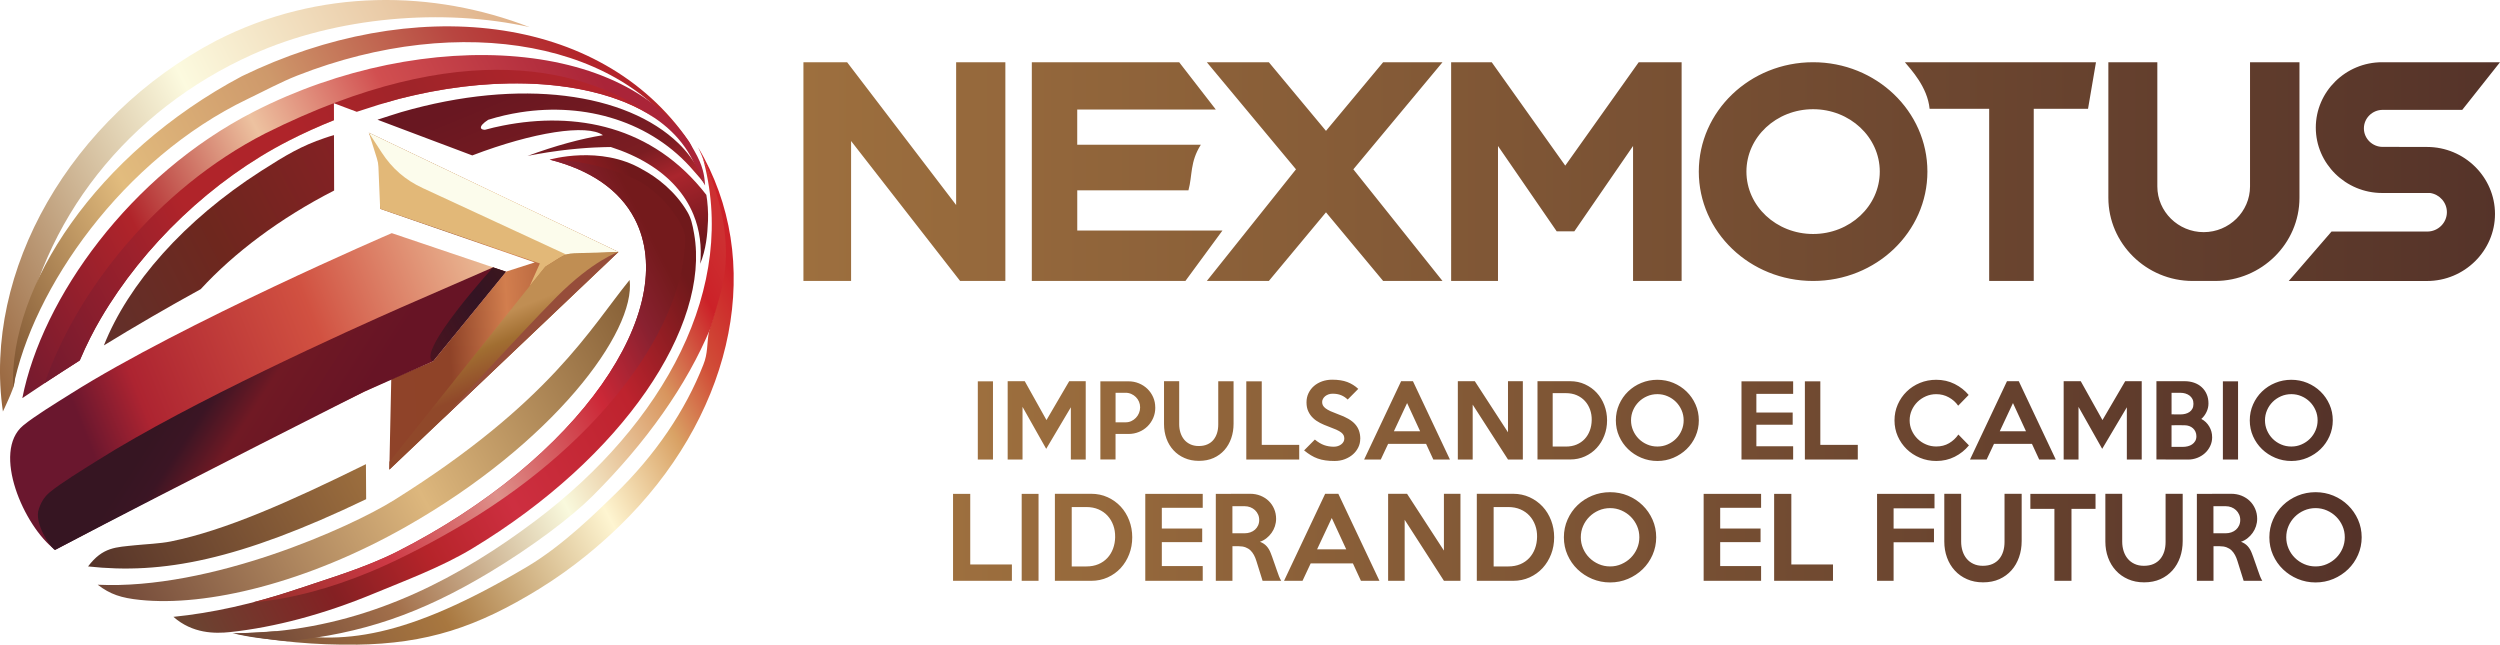 <?xml version="1.0" encoding="UTF-8"?>
<svg xmlns="http://www.w3.org/2000/svg" xmlns:xlink="http://www.w3.org/1999/xlink" id="Capa_2" data-name="Capa 2" viewBox="0 0 799.39 206.14">
  <defs>
    <style>
      .cls-1 {
        fill: url(#GradientFill_19);
      }

      .cls-1, .cls-2, .cls-3, .cls-4, .cls-5, .cls-6, .cls-7, .cls-8, .cls-9, .cls-10, .cls-11, .cls-12, .cls-13, .cls-14, .cls-15, .cls-16, .cls-17, .cls-18, .cls-19, .cls-20, .cls-21, .cls-22, .cls-23 {
        fill-rule: evenodd;
      }

      .cls-2 {
        fill: url(#GradientFill_10);
      }

      .cls-3 {
        fill: url(#GradientFill_17);
      }

      .cls-4 {
        fill: url(#GradientFill_16);
      }

      .cls-5 {
        fill: url(#GradientFill_13);
      }

      .cls-6 {
        fill: url(#GradientFill_18);
      }

      .cls-7 {
        fill: url(#GradientFill_15);
      }

      .cls-8 {
        fill: url(#GradientFill_12);
      }

      .cls-9 {
        fill: url(#GradientFill_14);
      }

      .cls-10 {
        fill: url(#GradientFill_11);
      }

      .cls-11 {
        fill: url(#GradientFill_21);
      }

      .cls-12 {
        fill: url(#GradientFill_20);
      }

      .cls-13 {
        fill: #e2b878;
      }

      .cls-14 {
        fill: url(#GradientFill_5);
      }

      .cls-15 {
        fill: url(#GradientFill_9);
      }

      .cls-16 {
        fill: url(#GradientFill_7);
      }

      .cls-17 {
        fill: url(#GradientFill_6);
      }

      .cls-18 {
        fill: url(#GradientFill_8);
      }

      .cls-19 {
        fill: #964d3a;
      }

      .cls-20 {
        fill: #fcfcec;
      }

      .cls-21 {
        fill: url(#GradientFill_12-4);
      }

      .cls-22 {
        fill: url(#GradientFill_12-2);
      }

      .cls-23 {
        fill: url(#GradientFill_12-3);
      }
    </style>
    <linearGradient id="GradientFill_5" data-name="GradientFill 5" x1="-15.31" y1="98.03" x2="163.84" y2="6.44" gradientUnits="userSpaceOnUse">
      <stop offset="0" stop-color="#98653d"></stop>
      <stop offset=".49" stop-color="#fcfadf"></stop>
      <stop offset="1" stop-color="#e0b28a"></stop>
    </linearGradient>
    <linearGradient id="GradientFill_6" data-name="GradientFill 6" x1="-.62" y1="114.53" x2="187.06" y2="18.57" gradientUnits="userSpaceOnUse">
      <stop offset="0" stop-color="#7e5431"></stop>
      <stop offset=".29" stop-color="#e2bc7e"></stop>
      <stop offset=".56" stop-color="#ce996b"></stop>
      <stop offset=".84" stop-color="#b84540"></stop>
      <stop offset="1" stop-color="#b3242a"></stop>
    </linearGradient>
    <linearGradient id="GradientFill_7" data-name="GradientFill 7" x1="26.93" y1="98.15" x2="112.48" y2="54.41" gradientUnits="userSpaceOnUse">
      <stop offset="0" stop-color="#62312b"></stop>
      <stop offset=".49" stop-color="#6e271e"></stop>
      <stop offset="1" stop-color="#842124"></stop>
    </linearGradient>
    <linearGradient id="GradientFill_8" data-name="GradientFill 8" x1="238.74" y1="96.11" x2="68.38" y2="186.82" gradientUnits="userSpaceOnUse">
      <stop offset="0" stop-color="#cc2128"></stop>
      <stop offset=".11" stop-color="#d14f38"></stop>
      <stop offset=".21" stop-color="#d9a265"></stop>
      <stop offset=".37" stop-color="#fef5d1"></stop>
      <stop offset=".69" stop-color="#a8773f"></stop>
      <stop offset="1" stop-color="#7c513b"></stop>
    </linearGradient>
    <linearGradient id="GradientFill_9" data-name="GradientFill 9" x1="239.06" y1="90.82" x2="65.42" y2="183.28" gradientUnits="userSpaceOnUse">
      <stop offset="0" stop-color="#cd3031"></stop>
      <stop offset=".07" stop-color="#cc2128"></stop>
      <stop offset=".2" stop-color="#d8955e"></stop>
      <stop offset=".43" stop-color="#f9f9dd"></stop>
      <stop offset=".75" stop-color="#a3704b"></stop>
      <stop offset="1" stop-color="#6c4434"></stop>
    </linearGradient>
    <linearGradient id="GradientFill_10" data-name="GradientFill 10" x1="217.14" y1="84.66" x2="46.44" y2="175.56" gradientUnits="userSpaceOnUse">
      <stop offset="0" stop-color="#70191b"></stop>
      <stop offset=".18" stop-color="#be232e"></stop>
      <stop offset=".43" stop-color="#cd2f40"></stop>
      <stop offset=".59" stop-color="#b6242a"></stop>
      <stop offset=".76" stop-color="#842023"></stop>
      <stop offset="1" stop-color="#6a4532"></stop>
    </linearGradient>
    <linearGradient id="GradientFill_11" data-name="GradientFill 11" x1="209.72" y1="105.51" x2="39.02" y2="196.4" gradientUnits="userSpaceOnUse">
      <stop offset="0" stop-color="#855e35"></stop>
      <stop offset=".47" stop-color="#ddb77d"></stop>
      <stop offset="1" stop-color="#724838"></stop>
    </linearGradient>
    <linearGradient id="GradientFill_12" data-name="GradientFill 12" x1="115.85" y1="146.38" x2="33.4" y2="190.29" gradientUnits="userSpaceOnUse">
      <stop offset="0" stop-color="#9d6f3e"></stop>
      <stop offset="1" stop-color="#553329"></stop>
    </linearGradient>
    <linearGradient id="GradientFill_13" data-name="GradientFill 13" x1="109.69" y1="96.96" x2="195.13" y2="92.13" gradientUnits="userSpaceOnUse">
      <stop offset="0" stop-color="#864527"></stop>
      <stop offset=".11" stop-color="#8f4329"></stop>
      <stop offset=".39" stop-color="#8f4328"></stop>
      <stop offset=".61" stop-color="#d27e4e"></stop>
      <stop offset="1" stop-color="#8f4328"></stop>
    </linearGradient>
    <linearGradient id="GradientFill_14" data-name="GradientFill 14" x1="10.78" y1="149.25" x2="158.71" y2="90.57" gradientUnits="userSpaceOnUse">
      <stop offset="0" stop-color="#6a172e"></stop>
      <stop offset=".12" stop-color="#6a172e"></stop>
      <stop offset=".25" stop-color="#ad2431"></stop>
      <stop offset=".63" stop-color="#d15141"></stop>
      <stop offset="1" stop-color="#eaba95"></stop>
    </linearGradient>
    <linearGradient id="GradientFill_15" data-name="GradientFill 15" x1="64.33" y1="115.06" x2="105.87" y2="141.79" gradientUnits="userSpaceOnUse">
      <stop offset="0" stop-color="#361522"></stop>
      <stop offset=".19" stop-color="#3b1524"></stop>
      <stop offset=".46" stop-color="#701924"></stop>
      <stop offset="1" stop-color="#671425"></stop>
    </linearGradient>
    <linearGradient id="GradientFill_16" data-name="GradientFill 16" x1="5.09" y1="123.28" x2="193.49" y2="26.96" gradientUnits="userSpaceOnUse">
      <stop offset="0" stop-color="#731a2f"></stop>
      <stop offset=".27" stop-color="#b0242a"></stop>
      <stop offset=".5" stop-color="#edc2a0"></stop>
      <stop offset=".7" stop-color="#d14f50"></stop>
      <stop offset="1" stop-color="#aa2438"></stop>
    </linearGradient>
    <linearGradient id="GradientFill_17" data-name="GradientFill 17" x1="8.45" y1="111.04" x2="191.36" y2="17.53" gradientUnits="userSpaceOnUse">
      <stop offset="0" stop-color="#731a2f"></stop>
      <stop offset=".32" stop-color="#b0242a"></stop>
      <stop offset=".51" stop-color="#af242a"></stop>
      <stop offset=".72" stop-color="#9f2429"></stop>
      <stop offset="1" stop-color="#b5242c"></stop>
    </linearGradient>
    <linearGradient id="GradientFill_18" data-name="GradientFill 18" x1="134.51" y1="107.44" x2="163.91" y2="92.41" gradientUnits="userSpaceOnUse">
      <stop offset="0" stop-color="#30151d" stop-opacity=".53"></stop>
      <stop offset=".65" stop-color="#341423"></stop>
      <stop offset="1" stop-color="#3b161e"></stop>
    </linearGradient>
    <linearGradient id="GradientFill_19" data-name="GradientFill 19" x1="64.06" y1="159.69" x2="212.61" y2="83.75" gradientUnits="userSpaceOnUse">
      <stop offset="0" stop-color="#952e29"></stop>
      <stop offset=".27" stop-color="#ce3945"></stop>
      <stop offset=".51" stop-color="#de908a"></stop>
      <stop offset=".77" stop-color="#cc2837"></stop>
      <stop offset=".91" stop-color="#892130"></stop>
      <stop offset="1" stop-color="#741a1c"></stop>
    </linearGradient>
    <linearGradient id="GradientFill_20" data-name="GradientFill 20" x1="155.91" y1="102.27" x2="163.38" y2="121.09" gradientUnits="userSpaceOnUse">
      <stop offset="0" stop-color="#c08e53"></stop>
      <stop offset=".41" stop-color="#a16e31"></stop>
      <stop offset="1" stop-color="#90482a"></stop>
    </linearGradient>
    <linearGradient id="GradientFill_21" data-name="GradientFill 21" x1="164.5" y1="27.84" x2="192.68" y2="96.34" gradientUnits="userSpaceOnUse">
      <stop offset="0" stop-color="#691721"></stop>
      <stop offset=".47" stop-color="#7b1d22"></stop>
      <stop offset=".62" stop-color="#aa252d"></stop>
      <stop offset="1" stop-color="#621419"></stop>
    </linearGradient>
    <linearGradient id="GradientFill_12-2" data-name="GradientFill 12" x1="256.9" y1="54.87" x2="799.39" y2="54.87" xlink:href="#GradientFill_12"></linearGradient>
    <linearGradient id="GradientFill_12-3" data-name="GradientFill 12" x1="312.67" y1="134.4" x2="745.92" y2="134.4" xlink:href="#GradientFill_12"></linearGradient>
    <linearGradient id="GradientFill_12-4" data-name="GradientFill 12" x1="304.74" y1="171.8" x2="755.16" y2="171.8" xlink:href="#GradientFill_12"></linearGradient>
  </defs>
  <g id="Capa_1-2" data-name="Capa 1">
    <g>
      <path class="cls-14" d="M69.14,13C102.23-3.92,138.73-3.2,169.34,8.68c-27.59-6.16-61.63-3.38-88.62,8.74C41.06,35.24,12.96,70.19,6.32,112.51c-.59,3.75-1.45,6.06-1.7,9.92-.11,1.72-3.69,9.15-3.69,9.15h0C-5.59,86.81,22.55,37.42,69.14,13Z"></path>
      <path class="cls-17" d="M77.38,24.35C131.78-2.07,192.01,4.06,220.26,45.16c1.04,1.51,1.67,3.79,2.62,5.39,0-.02-1.43-1.16-2.19-2.48C200.86,13.51,147.64,3.5,95.06,24.16c-5.2,2.04-10.63,4.98-15.85,7.48C39.2,50.83,10.4,92.21,4.19,124.05,2.84,91.7,30.69,49.12,77.38,24.35Z"></path>
      <path class="cls-16" d="M106.84,60.92c-17.4,8.9-32.03,19.98-42.66,31.54-10.66,5.86-20.99,11.86-30.96,17.98,7.8-19.66,25.58-39.96,50.34-55.81,7.98-5.11,12.92-8.02,20.25-10.49,1.35-.46,1.61-.55,2.98-.94l.05,17.73Z"></path>
      <path class="cls-18" d="M113.76,206.12c-12.44.17-25.53-.92-38.8-3.57,0,0,6.39-.22,13.02-.7,21.01,4.73,41.75,2.38,80.61-20.66,11.35-6.73,22.15-17.44,27.97-23.09,13.07-12.69,22.59-26.82,28.34-41.48,1.48-3.65,1.11-6.64,1.75-10.43,2.33-8.01,4.86-16.19,4.73-24.24-.19-11.88-2.87-23.64-8.16-34.83.65,1.09,1.29,2.2,1.89,3.34,19.7,37,7.83,83.89-26.95,117.67-5.82,5.65-14.53,13.27-25.78,20.19-19.85,12.21-35.81,17.51-58.62,17.82Z"></path>
      <path class="cls-15" d="M74.35,202.48c4.62.02,9.15-.19,13.59-.62,31.92-3.07,59.12-17.17,83.34-35.41,40.91-30.8,65.19-74.7,53.29-116.49,4.56,10.65,8.24,21.49,7.43,34.47-.39,6.26-2.51,12.64-4.79,20.44-7.59,18.25-20.51,36.58-37.79,53.79-6.72,6.7-19.25,16.15-32.63,24.2-22.3,13.43-40.95,19.77-64.92,22.17-7.08-.8-10.65-.97-17.52-2.56Z"></path>
      <path class="cls-2" d="M175.76,51.04c12.73,3.21,22.33,9.53,27.22,18.99,14.96,28.93-17.94,76.9-75.84,106.29-10.22,5.19-22.38,8.78-32.42,12.16-13.7,4.61-27,7.53-39.27,8.76,6.12,5.39,13.24,5.4,18.22,4.86,14.18-1.53,29.81-5.65,45.82-12.29,9.79-4.06,21.67-8.47,31.48-14.39,48.46-29.27,76.15-71.2,70.99-100.62-.56-3.18-1-5.04-2.16-7.03-3.9-6.69-9.88-11.18-14.47-13.63-13.39-7.83-29.57-3.1-29.57-3.1Z"></path>
      <path class="cls-10" d="M201.32,89.52c-12.47,15.28-25.37,39.15-75.24,70.35-14.08,8.81-58.74,28.83-94.84,27.1,4.04,3.1,7.51,4.22,13.51,4.85,21.25,2.24,53.37-5.42,85.08-23.41,46.93-26.63,73.57-62.33,71.49-78.89Z"></path>
      <path class="cls-8" d="M117.09,159.61c-40.9,19.64-65.32,24.11-88.93,21.51,4.72-6.25,8.91-6.12,15.12-6.78,3-.32,7.87-.51,11.34-1.21,17.38-3.52,37.88-12.62,62.39-24.71l.07,11.19Z"></path>
      <polygon class="cls-5" points="117.93 42.44 197.73 80.57 124.49 150.17 125.11 121.16 138.46 115.52 161.76 86.87 170.98 83.91 121.56 66.77 121.9 51.04 117.93 42.44"></polygon>
      <g>
        <path class="cls-9" d="M161.76,86.87l-36.49-12.32s-66.73,28.71-102.59,51.32c-5.19,3.27-11.68,7.22-15.25,10.17-10.2,8.42.21,32.28,10.2,39.78,0,0,73.39-38.95,107.47-54.65,4.48-2.06,13.36-5.64,13.36-5.64l23.29-28.65Z"></path>
        <path class="cls-7" d="M138.46,115.52l23.29-28.65-4.09-1.38s-25.84,11.25-29.2,12.73c-16.46,7.25-67.53,30.24-97.31,49.02-5.19,3.27-11.68,7.22-15.25,10.17-1.91,1.58-3.09,3.69-3.7,6.14-.86,5.1,4.85,12.57,5.42,12.28,42.13-22.04,98.86-50.6,98.86-50.6l21.97-9.7Z"></path>
      </g>
      <path class="cls-4" d="M225.47,59.3c-.19-1.99-.27-4.96-2.48-9.28-19.44-38.02-87.03-42.33-141.78-14.34C41.5,55.97,13.47,95.33,7.14,127.3c5.96-4.06,12.09-8.08,18.36-12.05,2.13-5.04,4.51-9.66,6.69-13.37,13.73-23.43,35.63-44.35,60.21-56.92,4.52-2.31,9.21-4.44,14.02-6.38,0,0,.35-.14.35-.14l-.03-5.44,15.98-.04c14.88-4.31,30.37-6.61,45.28-6.25,17.6.42,39.09,4.96,50.05,19.07,1.24,1.6,2.33,3.3,3.25,5.1.52,1.01.98,2.04,1.4,3.1.51,1.29,1.57,2.32,1.93,3.66l.84,1.66Z"></path>
      <path class="cls-3" d="M14.3,122.49c3.68-2.43,7.41-4.85,11.21-7.25,2.13-5.04,4.51-9.66,6.69-13.37,13.73-23.43,35.63-44.35,60.21-56.92,4.63-2.37,9.44-4.55,14.37-6.52l-.03-5.44s7.29,2.78,7.33,2.76c.47-.14,6.11-1.99,7.07-2.27,2.25-.67,5.28-1.56,6.4-1.86,13.38-3.45,27.15-5.25,40.45-4.93,13.66.33,29.65,3.13,41.26,10.97-21.54-15.94-61.46-26.49-124.44,5C50.06,60.46,24.4,93.17,14.3,122.49Z"></path>
      <path class="cls-6" d="M138.46,115.52l23.29-28.65-4.09-1.38s-24.78,27.27-19.21,30.03Z"></path>
      <path class="cls-1" d="M175.76,51.04c12.73,3.21,22.33,9.53,27.22,18.99,14.96,28.93-17.94,76.9-75.84,106.29-10.22,5.19-22.38,8.78-32.42,12.16-4.66,1.57-9.28,2.94-13.83,4.12,11.89-1,24.58-4.39,37.62-9.8,9.54-3.96,21.25-10.12,30.81-15.9,43.71-26.4,70.07-63.37,69.77-91.46-.77-4.81-8.05-14.62-16.7-18.48-13.81-6.15-26.62-5.92-26.62-5.92Z"></path>
      <path class="cls-13" d="M169.38,91.46l3.24-7.22-51.06-17.47-.56-13.4c-.04-.95-.18-1.75-.47-2.66l-2.59-8.27,79.79,38.13c-5.47.25-14.71.32-16.05.65-1.85.4-4.89,2.68-7.15,3.97l-5.14,6.27Z"></path>
      <path class="cls-20" d="M117.93,42.44l4.08,6.27c3.39,5.21,7.59,8.85,13.23,11.46l45.82,21.22,16.67-.82-79.79-38.13Z"></path>
      <path class="cls-12" d="M197.73,80.57l-14.14.4c-1.71.05-3.16.49-4.61,1.4l-4.73,2.98-49.71,62.29-.05,2.52,73.24-69.6Z"></path>
      <path class="cls-19" d="M141.67,133.84s24.75-27.28,36.35-38.94c11.6-11.66,19.71-14.33,19.71-14.33l-56.05,53.27Z"></path>
      <path class="cls-11" d="M223.89,84.45c.55-5.55-.12-10.88-2.16-15.85-2.75-6.67-7.73-12.09-14.43-16.19-3.54-2.17-7.56-3.98-11.99-5.4-.38,0-.77.01-1.15.02-.44.01-.87.02-1.31.03-.78.02-1.56.06-2.35.09-.05,0-.1,0-.14,0-.76.04-1.53.08-2.3.13-.41.03-.82.06-1.23.09-.41.03-.82.06-1.24.1-.31.02-.62.05-.94.08-.52.04-1.04.09-1.56.15-.42.04-.83.09-1.25.13-.34.04-.69.07-1.03.12-.08,0-.16.02-.23.02-.11.02-.21.03-.32.04-.32.04-.63.07-.95.12-.21.02-.42.05-.63.08-.21.03-.42.06-.63.09-.43.05-.85.11-1.28.18-.44.06-.88.13-1.32.19-.07.01-.14.02-.21.03-.33.05-.66.1-.98.16-.1.01-.2.03-.29.05-.5.08-.99.16-1.49.25-.01,0-.03,0-.04,0-.75.13-1.51.27-2.27.41-.07.01-.13.03-.21.04-.26.05-.53.1-.8.16-.17.03-.34.07-.52.11,8.95-3.31,17.31-5.57,24.15-6.65-5.04-3.63-22.19-1.02-41.78,6.47l-8.33-3.14-1.39-.52-1.44-.54-6.53-2.46-7.8-2.94-4.82-1.82c1.59-.51,6-1.97,7.57-2.42,38.31-11.09,72.03-6.12,88.69,9.99.66.64,1.29,1.3,1.89,1.98,1.31,1.49,2.48,3.07,3.49,4.75.79,1.31,1.48,2.68,2.07,4.11.36.88.71,1.75,1.04,2.62-.87-1.73-2.31-3.11-3.53-4.55-13.57-16-34.78-22.08-55.51-18.85-3.46.54-6.9,1.33-10.29,2.39-1.63,1.03-2.57,2.06-2.32,2.68.13.33.58.5,1.25.53,1.89-.52,3.8-.98,5.73-1.35,23.17-4.58,47.9-.08,65.08,22.16.38,2.09.65,5.66.53,8.28-.2,4.45-.59,9.04-2.53,13.85Z"></path>
    </g>
    <g>
      <path class="cls-22" d="M579.75,19.9c20.19,0,36.55,15.66,36.55,34.97s-16.36,34.97-36.55,34.97-36.55-15.66-36.55-34.97,16.36-34.97,36.55-34.97h0ZM609.1,19.9c1.86,2.25,7.24,7.9,7.9,14.88h19.05v55.06h14.25v-55.06h17.36l2.54-14.88h-61.11ZM464,19.9h12.99l23.51,33.06,23.49-33.06h13.72v69.94h-15.53v-43.16l-18.77,27.28h-5.65l-18.77-27.28v43.16h-14.98V19.9h0ZM385.89,19.9h19.83l18.27,21.95,18.28-21.95h18.98l-28.51,34.24,28.51,35.7h-18.98l-18.28-21.95-18.27,21.95h-19.83l28.51-35.7-28.51-34.24h0ZM329.93,19.9v69.94h49.11l11.85-16.13h-46.43v-12.84h35.55c1.32-4.86.45-9.03,3.96-14.58h-39.52v-11.27h44.31l-11.71-15.12h-47.14ZM256.9,19.9h13.97l34.86,45.65V19.9h15.74v69.94h-14.47l-34.86-44.75v44.75h-15.24V19.9h0ZM761.69,19.9h37.7l-12.07,15.23h-25.45c-3.3,0-6,2.66-6,5.92h0c0,3.25,2.7,5.92,6,5.92h5.3l.1.02h8.79c11.95,0,21.73,9.64,21.73,21.43h0c0,11.79-9.78,21.43-21.73,21.43h-44.22l13.68-15.81h30.61c3.46,0,6.28-2.79,6.28-6.2h0c0-3.09-2.33-5.68-5.35-6.13h-15.37c-11.66,0-21.2-9.41-21.2-20.9h0c0-11.5,9.54-20.91,21.2-20.91h0ZM674.16,19.9v43.34c0,14.63,12.14,26.6,26.97,26.6h7.17c14.83,0,26.97-11.97,26.97-26.6V19.9h-15.81v39.72c0,8.04-6.67,14.61-14.82,14.61h0c-8.15,0-14.82-6.58-14.82-14.61V19.9h-15.67ZM579.75,34.92c-11.78,0-21.32,8.93-21.32,19.95s9.55,19.95,21.32,19.95,21.32-8.93,21.32-19.95-9.55-19.95-21.32-19.95Z"></path>
      <path class="cls-23" d="M317.51,146.93h-4.85v-24.99h4.85v24.99h0ZM347.17,146.93h-4.76v-16.7l-7.88,13.29-7.57-13.42v16.83h-4.75v-25.03h5.47l6.94,12.42,7.26-12.42h5.29v25.03h0ZM369.41,130.32c0,1.19-.22,2.3-.67,3.33-.45,1.03-1.06,1.93-1.84,2.69-.78.76-1.68,1.36-2.73,1.78-1.05.43-2.15.64-3.33.64h-4.14v8.16h-4.85v-24.99h8.99c1.17,0,2.28.21,3.32.64,1.05.43,1.96,1.02,2.73,1.77.77.75,1.39,1.64,1.84,2.66.45,1.02.67,2.13.67,3.32h0ZM364.56,130.25c0-.65-.12-1.25-.36-1.81-.24-.56-.57-1.05-.99-1.47-.42-.42-.91-.75-1.47-1-.56-.25-1.17-.38-1.81-.38h-3.22v9.45h3.22c.65,0,1.25-.13,1.81-.39.56-.26,1.05-.61,1.47-1.05.42-.44.75-.94.99-1.52.24-.57.36-1.18.36-1.83h0ZM394.44,121.9v13.58c0,1.67-.25,3.22-.75,4.66-.5,1.44-1.23,2.7-2.17,3.77-.95,1.07-2.11,1.92-3.47,2.53-1.37.62-2.92.92-4.68.92s-3.25-.3-4.63-.91c-1.38-.6-2.55-1.43-3.52-2.49-.97-1.05-1.72-2.29-2.24-3.72-.52-1.43-.78-2.97-.78-4.61v-13.73h4.85v13.76c0,.96.14,1.86.41,2.71.27.84.67,1.58,1.19,2.21.52.63,1.17,1.12,1.96,1.49.78.36,1.67.55,2.67.55,1.06,0,1.99-.17,2.77-.52.78-.34,1.43-.82,1.94-1.44.51-.62.9-1.34,1.16-2.17.26-.83.39-1.75.39-2.75v-13.83h4.91ZM415.43,146.93h-16.92v-24.99h4.94v20.3h11.98v4.69h0ZM434.94,140.36c0,.94-.2,1.83-.61,2.67-.41.84-.97,1.59-1.7,2.24-.73.65-1.6,1.16-2.6,1.55-1,.39-2.11.58-3.32.58-1.08,0-2.06-.06-2.92-.19-.87-.12-1.68-.32-2.44-.59-.76-.27-1.49-.62-2.19-1.05s-1.42-.94-2.17-1.55l3.44-3.47c1,.83,1.98,1.42,2.94,1.77.96.34,2,.52,3.13.52.46,0,.89-.07,1.3-.2.41-.14.76-.32,1.06-.55.3-.23.54-.5.72-.81s.27-.66.27-1.03c0-.4-.07-.75-.22-1.06s-.41-.62-.78-.91c-.38-.29-.9-.59-1.56-.89-.67-.3-1.52-.64-2.56-1.02-.92-.33-1.8-.71-2.64-1.14-.84-.43-1.59-.94-2.22-1.55-.64-.6-1.15-1.31-1.53-2.13-.39-.81-.58-1.77-.58-2.88s.21-2.04.64-2.94c.43-.9,1.01-1.66,1.75-2.3.74-.64,1.61-1.13,2.6-1.49.99-.35,2.06-.53,3.21-.53,1.92,0,3.54.25,4.85.75,1.31.5,2.48,1.23,3.5,2.19l-3.38,3.41c-.63-.61-1.32-1.07-2.1-1.39-.77-.32-1.68-.48-2.72-.48-.48,0-.92.07-1.33.22-.41.15-.76.34-1.05.58s-.53.52-.7.84c-.18.32-.27.66-.27,1.02,0,.4.08.76.25,1.08.17.32.45.64.84.94.4.3.92.6,1.58.91.66.3,1.48.63,2.46.99,1.25.44,2.33.92,3.22,1.44.9.52,1.63,1.09,2.19,1.72.56.63.98,1.33,1.25,2.11.27.78.41,1.66.41,2.64h0ZM463.63,146.93h-5.32l-2.31-5h-12.14l-2.35,5h-5.32l11.82-25.03h3.79l11.82,25.03h0ZM454.09,137.89l-4.16-9.01-4.22,9.01h8.38ZM486.94,146.93h-4.75l-11.29-17.55v17.55h-4.75v-25.03h5.44l10.6,16.33v-16.33h4.75v25.03h0ZM513.87,134.41c0,1.73-.29,3.35-.88,4.86-.58,1.51-1.4,2.84-2.44,3.97-1.04,1.14-2.29,2.03-3.74,2.69-1.45.66-3.03.99-4.74.99h-10.45v-25.03h10.45c1.71,0,3.29.33,4.74,1,1.45.67,2.7,1.56,3.74,2.69,1.04,1.13,1.86,2.45,2.44,3.97.58,1.52.88,3.14.88,4.85h0ZM508.96,134.29c.02-1.17-.16-2.27-.53-3.32-.38-1.04-.92-1.96-1.63-2.74-.71-.78-1.58-1.4-2.61-1.85-1.03-.45-2.19-.67-3.49-.67h-4.22v17.08h4.22c1.27,0,2.41-.21,3.43-.64,1.01-.43,1.87-1.02,2.58-1.78.71-.76,1.26-1.66,1.64-2.69.39-1.03.59-2.16.61-3.39h0ZM543.21,134.41c0,1.79-.35,3.48-1.05,5.07s-1.65,2.96-2.86,4.13c-1.21,1.17-2.62,2.09-4.22,2.77-1.61.68-3.31,1.02-5.12,1.02s-3.52-.34-5.14-1.02c-1.61-.68-3.02-1.6-4.23-2.77-1.21-1.17-2.16-2.54-2.86-4.11-.7-1.57-1.05-3.27-1.05-5.08s.35-3.51,1.05-5.1c.7-1.58,1.65-2.96,2.86-4.13,1.21-1.17,2.62-2.09,4.23-2.75,1.62-.67,3.33-1,5.14-1s3.52.33,5.12,1c1.6.67,3.01,1.59,4.22,2.77,1.21,1.18,2.16,2.55,2.86,4.13.7,1.57,1.05,3.27,1.05,5.08h0ZM538.36,134.41c0-1.15-.22-2.23-.66-3.24-.44-1.01-1.04-1.9-1.8-2.66-.76-.76-1.65-1.37-2.68-1.81-1.02-.45-2.11-.67-3.26-.67s-2.27.22-3.29.67c-1.03.45-1.92,1.05-2.68,1.81-.76.76-1.37,1.65-1.8,2.66-.44,1.01-.66,2.09-.66,3.24s.22,2.2.66,3.22c.44,1.02,1.04,1.91,1.8,2.67.76.76,1.65,1.37,2.68,1.81,1.02.45,2.12.67,3.29.67s2.24-.22,3.26-.67c1.03-.45,1.92-1.05,2.68-1.81.76-.76,1.37-1.65,1.8-2.67.44-1.02.66-2.1.66-3.22h0ZM573.37,146.93h-16.52v-24.99h16.52v4h-11.76v5.97h11.61v3.91h-11.61v6.88h11.76v4.22h0ZM594.04,146.93h-16.92v-24.99h4.94v20.3h11.98v4.69h0ZM629.58,142.42c-1.25,1.52-2.77,2.73-4.55,3.63s-3.75,1.35-5.9,1.35c-1.86,0-3.6-.34-5.22-1.02-1.63-.68-3.04-1.6-4.24-2.77-1.2-1.17-2.15-2.54-2.85-4.11-.69-1.57-1.04-3.27-1.04-5.08s.35-3.51,1.04-5.08c.69-1.57,1.64-2.95,2.85-4.13,1.2-1.18,2.62-2.1,4.24-2.77,1.63-.67,3.37-1,5.22-1,2.15,0,4.11.45,5.9,1.35,1.78.9,3.27,2.07,4.46,3.5l-3.35,3.44c-.77-1.11-1.77-2-2.99-2.67-1.22-.68-2.56-1.02-4.02-1.02-1.17,0-2.27.22-3.3.67-1.03.45-1.93,1.05-2.71,1.81-.77.76-1.38,1.65-1.83,2.66-.45,1.01-.67,2.09-.67,3.24s.22,2.2.67,3.21c.45,1.01,1.06,1.9,1.83,2.66.77.76,1.67,1.37,2.71,1.81,1.03.45,2.13.67,3.3.67,1.54,0,2.91-.35,4.1-1.05,1.19-.7,2.18-1.62,2.97-2.77l3.38,3.47h0ZM657.36,146.93h-5.32l-2.31-5h-12.14l-2.35,5h-5.32l11.82-25.03h3.78l11.82,25.03h0ZM647.82,137.89l-4.16-9.01-4.22,9.01h8.38ZM684.82,146.93h-4.75v-16.7l-7.88,13.29-7.57-13.42v16.83h-4.75v-25.03h5.47l6.94,12.42,7.26-12.42h5.29v25.03h0ZM707.35,139.76c0,1.04-.21,2.01-.64,2.89-.43.89-1,1.65-1.7,2.28-.71.64-1.53,1.13-2.46,1.49-.93.35-1.9.53-2.92.53l-10.1-.03v-25.03h9.01c1.08,0,2.09.16,3.02.48.93.32,1.74.79,2.42,1.41.69.62,1.23,1.37,1.61,2.25.39.89.58,1.88.58,2.99,0,.94-.21,1.85-.63,2.72-.42.88-.97,1.62-1.66,2.22.54.27,1.03.62,1.45,1.03s.79.88,1.09,1.39c.3.51.53,1.05.69,1.63.16.57.23,1.15.23,1.74h0ZM701.37,129.13c0-.61-.11-1.13-.34-1.56-.23-.44-.54-.8-.92-1.09-.39-.29-.83-.51-1.33-.66-.5-.15-1.02-.22-1.56-.22h-2.85v6.88c.52.02.99.03,1.41.03h1.44c.54,0,1.06-.06,1.56-.19.5-.13.94-.32,1.33-.59s.69-.62.92-1.05c.23-.43.34-.94.34-1.55h0ZM702.31,139.48c0-.52-.1-1-.3-1.44-.2-.44-.47-.81-.81-1.11-.34-.3-.74-.54-1.19-.7s-.93-.25-1.45-.25c-.71-.02-1.41-.03-2.1-.02-.69.01-1.39.02-2.1.02v6.91h3.63c.52,0,1.04-.06,1.56-.19.52-.13.99-.33,1.39-.61.41-.28.74-.64.99-1.06.25-.43.38-.94.38-1.55h0ZM715.63,146.93h-4.85v-24.99h4.85v24.99h0ZM745.92,134.41c0,1.79-.35,3.48-1.05,5.07-.7,1.58-1.65,2.96-2.86,4.13-1.21,1.17-2.62,2.09-4.22,2.77-1.61.68-3.31,1.02-5.13,1.02s-3.52-.34-5.14-1.02c-1.61-.68-3.02-1.6-4.23-2.77-1.21-1.17-2.16-2.54-2.86-4.11-.7-1.57-1.05-3.27-1.05-5.08s.35-3.51,1.05-5.1c.7-1.58,1.65-2.96,2.86-4.13,1.21-1.17,2.62-2.09,4.23-2.75,1.62-.67,3.33-1,5.14-1s3.52.33,5.13,1c1.6.67,3.01,1.59,4.22,2.77,1.21,1.18,2.16,2.55,2.86,4.13.7,1.57,1.05,3.27,1.05,5.08h0ZM741.07,134.41c0-1.15-.22-2.23-.66-3.24-.44-1.01-1.04-1.9-1.8-2.66-.76-.76-1.65-1.37-2.68-1.81-1.02-.45-2.11-.67-3.26-.67s-2.27.22-3.29.67c-1.03.45-1.92,1.05-2.68,1.81-.76.76-1.37,1.65-1.8,2.66-.44,1.01-.66,2.09-.66,3.24s.22,2.2.66,3.22c.44,1.02,1.04,1.91,1.8,2.67.76.76,1.65,1.37,2.68,1.81,1.02.45,2.12.67,3.29.67s2.24-.22,3.26-.67c1.03-.45,1.92-1.05,2.68-1.81s1.37-1.65,1.8-2.67c.44-1.02.66-2.1.66-3.22Z"></path>
      <path class="cls-21" d="M323.56,185.72h-18.82v-27.8h5.5v22.58h13.32v5.22h0ZM332.08,185.72h-5.39v-27.8h5.39v27.8h0ZM362.04,171.8c0,1.92-.32,3.73-.97,5.41-.65,1.68-1.55,3.15-2.71,4.42-1.16,1.26-2.55,2.26-4.16,2.99-1.61.73-3.37,1.1-5.27,1.1h-11.62v-27.83h11.62c1.9,0,3.66.37,5.27,1.11s3,1.74,4.16,2.99c1.16,1.25,2.06,2.73,2.71,4.42.65,1.69.97,3.49.97,5.39h0ZM356.57,171.66c.02-1.3-.17-2.53-.59-3.69-.42-1.16-1.02-2.17-1.81-3.04-.79-.87-1.76-1.55-2.9-2.05-1.15-.5-2.44-.75-3.88-.75h-4.7v18.99h4.7c1.41,0,2.68-.24,3.81-.71s2.08-1.14,2.87-1.98c.79-.85,1.4-1.84,1.83-2.99.43-1.15.66-2.41.68-3.77h0ZM384.58,185.72h-18.37v-27.8h18.37v4.45h-13.08v6.64h12.91v4.35h-12.91v7.65h13.08v4.7h0ZM409.66,185.72h-5.94l-1.98-6.33c-.21-.7-.47-1.33-.78-1.91-.31-.58-.69-1.08-1.12-1.5-.44-.42-.97-.74-1.58-.97-.61-.23-1.33-.35-2.17-.35h-2.01v11.06h-5.32v-27.8l10.98-.03c1.18,0,2.28.2,3.3.61,1.01.41,1.9.97,2.64,1.69.74.72,1.32,1.57,1.73,2.54.42.97.63,2.03.63,3.17,0,.81-.13,1.6-.38,2.37-.25.77-.61,1.47-1.07,2.12-.46.65-1.01,1.22-1.64,1.72-.64.5-1.33.88-2.09,1.13.88.32,1.59.79,2.15,1.41.55.61.99,1.35,1.31,2.21.16.39.31.79.45,1.18.13.39.28.81.43,1.23.15.43.31.89.49,1.39.17.5.36,1.05.57,1.65.25.77.49,1.42.71,1.97.22.55.46,1.03.71,1.44h0ZM402.64,166.27c0-.65-.12-1.24-.37-1.77-.24-.53-.57-1-.99-1.39-.42-.39-.91-.7-1.48-.92s-1.18-.33-1.83-.33h-3.9v8.66h3.9c.65,0,1.26-.1,1.83-.3.57-.2,1.06-.48,1.48-.85.42-.37.75-.82.99-1.34.24-.52.37-1.11.37-1.76h0ZM441.08,185.72h-5.91l-2.57-5.57h-13.5l-2.61,5.57h-5.91l13.15-27.83h4.21l13.15,27.83h0ZM430.47,175.66l-4.63-10.02-4.7,10.02h9.32ZM467,185.72h-5.29l-12.56-19.52v19.52h-5.29v-27.83h6.05l11.79,18.16v-18.16h5.29v27.83h0ZM496.95,171.8c0,1.92-.32,3.73-.97,5.41-.65,1.68-1.55,3.15-2.71,4.42-1.16,1.26-2.55,2.26-4.16,2.99-1.61.73-3.37,1.1-5.27,1.1h-11.62v-27.83h11.62c1.9,0,3.66.37,5.27,1.11,1.61.74,3,1.74,4.16,2.99,1.16,1.25,2.06,2.73,2.71,4.42.65,1.69.97,3.49.97,5.39h0ZM491.49,171.66c.02-1.3-.17-2.53-.59-3.69-.42-1.16-1.02-2.17-1.81-3.04-.79-.87-1.76-1.55-2.91-2.05-1.15-.5-2.44-.75-3.88-.75h-4.7v18.99h4.7c1.41,0,2.68-.24,3.81-.71s2.08-1.14,2.87-1.98c.79-.85,1.4-1.84,1.83-2.99.43-1.15.66-2.41.68-3.77h0ZM529.58,171.8c0,1.99-.39,3.87-1.17,5.64-.78,1.76-1.83,3.29-3.18,4.59-1.35,1.3-2.91,2.33-4.69,3.08-1.79.75-3.68,1.13-5.7,1.13s-3.92-.38-5.72-1.13c-1.79-.75-3.36-1.78-4.71-3.08-1.35-1.3-2.4-2.82-3.18-4.57-.78-1.75-1.17-3.64-1.17-5.65s.39-3.91,1.17-5.67c.78-1.76,1.83-3.29,3.18-4.59,1.35-1.3,2.92-2.32,4.71-3.06,1.8-.74,3.7-1.11,5.72-1.11s3.91.37,5.7,1.11c1.78.74,3.35,1.77,4.69,3.08,1.35,1.31,2.4,2.84,3.18,4.59.78,1.75,1.17,3.64,1.17,5.65h0ZM524.19,171.8c0-1.28-.24-2.48-.73-3.6-.49-1.12-1.16-2.11-2.01-2.96-.85-.85-1.84-1.52-2.98-2.02-1.14-.5-2.35-.75-3.62-.75s-2.52.25-3.66.75c-1.14.5-2.13,1.17-2.98,2.02-.85.85-1.52,1.83-2.01,2.96-.49,1.12-.73,2.32-.73,3.6s.24,2.45.73,3.58c.49,1.14,1.16,2.13,2.01,2.97.85.85,1.84,1.52,2.98,2.02,1.14.5,2.36.75,3.66.75s2.49-.25,3.62-.75c1.14-.5,2.13-1.17,2.98-2.02.85-.85,1.52-1.84,2.01-2.97.49-1.14.73-2.33.73-3.58h0ZM563.12,185.72h-18.37v-27.8h18.37v4.45h-13.08v6.64h12.91v4.35h-12.91v7.65h13.08v4.7h0ZM586.11,185.72h-18.82v-27.8h5.5v22.58h13.32v5.22h0ZM618.57,162.55h-13.08v6.47h12.91v4.38h-12.91v12.32h-5.29v-27.8h18.37v4.63h0ZM646.44,157.89v15.1c0,1.86-.28,3.58-.84,5.18-.56,1.6-1.36,3-2.42,4.19-1.06,1.19-2.34,2.13-3.86,2.82-1.52.68-3.25,1.03-5.2,1.03s-3.62-.34-5.15-1.01c-1.53-.67-2.84-1.59-3.91-2.77-1.08-1.17-1.91-2.55-2.49-4.14-.58-1.59-.87-3.3-.87-5.13v-15.27h5.39v15.31c0,1.07.15,2.07.45,3.01.3.94.74,1.76,1.32,2.45.58.7,1.3,1.25,2.17,1.65.87.41,1.86.61,2.97.61,1.18,0,2.21-.19,3.08-.57.87-.38,1.59-.92,2.16-1.6s1-1.49,1.29-2.42.43-1.95.43-3.06v-15.38h5.46ZM670.06,162.72h-7.69v23h-5.46v-23h-7.69v-4.8h20.84v4.8h0ZM697.93,157.89v15.1c0,1.86-.28,3.58-.83,5.18-.56,1.6-1.36,3-2.42,4.19-1.06,1.19-2.34,2.13-3.86,2.82-1.52.68-3.25,1.03-5.2,1.03s-3.62-.34-5.15-1.01c-1.53-.67-2.84-1.59-3.91-2.77-1.08-1.17-1.91-2.55-2.49-4.14-.58-1.59-.87-3.3-.87-5.13v-15.27h5.39v15.31c0,1.07.15,2.07.45,3.01.3.94.74,1.76,1.32,2.45.58.7,1.3,1.25,2.17,1.65.87.41,1.86.61,2.97.61,1.18,0,2.21-.19,3.08-.57.87-.38,1.59-.92,2.16-1.6.57-.68,1-1.49,1.29-2.42.29-.93.43-1.95.43-3.06v-15.38h5.46ZM723.36,185.72h-5.94l-1.98-6.33c-.21-.7-.47-1.33-.78-1.91-.31-.58-.69-1.08-1.12-1.5-.44-.42-.97-.74-1.58-.97-.61-.23-1.33-.35-2.17-.35h-2.01v11.06h-5.32v-27.8l10.98-.03c1.18,0,2.28.2,3.3.61,1.01.41,1.9.97,2.64,1.69.74.72,1.32,1.57,1.73,2.54.42.97.63,2.03.63,3.17,0,.81-.13,1.6-.38,2.37-.25.77-.61,1.47-1.07,2.12-.46.65-1.01,1.22-1.64,1.72-.64.5-1.33.88-2.09,1.13.88.32,1.59.79,2.15,1.41.55.61.99,1.35,1.31,2.21.16.39.31.79.45,1.18.13.39.28.81.43,1.23.15.43.31.89.49,1.39.17.5.36,1.05.57,1.65.25.77.49,1.42.71,1.97.22.55.46,1.03.71,1.44h0ZM716.33,166.27c0-.65-.12-1.24-.37-1.77-.24-.53-.57-1-.99-1.39-.42-.39-.91-.7-1.48-.92s-1.18-.33-1.83-.33h-3.9v8.66h3.9c.65,0,1.26-.1,1.83-.3.57-.2,1.06-.48,1.48-.85.42-.37.75-.82.99-1.34.24-.52.37-1.11.37-1.76h0ZM755.16,171.8c0,1.99-.39,3.87-1.17,5.64-.78,1.76-1.83,3.29-3.18,4.59-1.35,1.3-2.91,2.33-4.69,3.08-1.79.75-3.68,1.13-5.7,1.13s-3.92-.38-5.72-1.13c-1.79-.75-3.36-1.78-4.71-3.08-1.35-1.3-2.4-2.82-3.18-4.57-.78-1.75-1.17-3.64-1.17-5.65s.39-3.91,1.17-5.67,1.83-3.29,3.18-4.59c1.35-1.3,2.92-2.32,4.71-3.06,1.8-.74,3.7-1.11,5.72-1.11s3.91.37,5.7,1.11c1.78.74,3.35,1.77,4.69,3.08s2.4,2.84,3.18,4.59,1.17,3.64,1.17,5.65h0ZM749.76,171.8c0-1.28-.24-2.48-.73-3.6-.49-1.12-1.16-2.11-2.01-2.96s-1.84-1.52-2.98-2.02c-1.14-.5-2.35-.75-3.62-.75s-2.52.25-3.66.75c-1.14.5-2.13,1.17-2.98,2.02-.85.85-1.52,1.83-2.01,2.96-.49,1.12-.73,2.32-.73,3.6s.24,2.45.73,3.58c.49,1.14,1.16,2.13,2.01,2.97.85.85,1.84,1.52,2.98,2.02,1.14.5,2.36.75,3.66.75s2.49-.25,3.62-.75c1.14-.5,2.13-1.17,2.98-2.02.85-.85,1.52-1.84,2.01-2.97.49-1.14.73-2.33.73-3.58Z"></path>
    </g>
  </g>
</svg>

